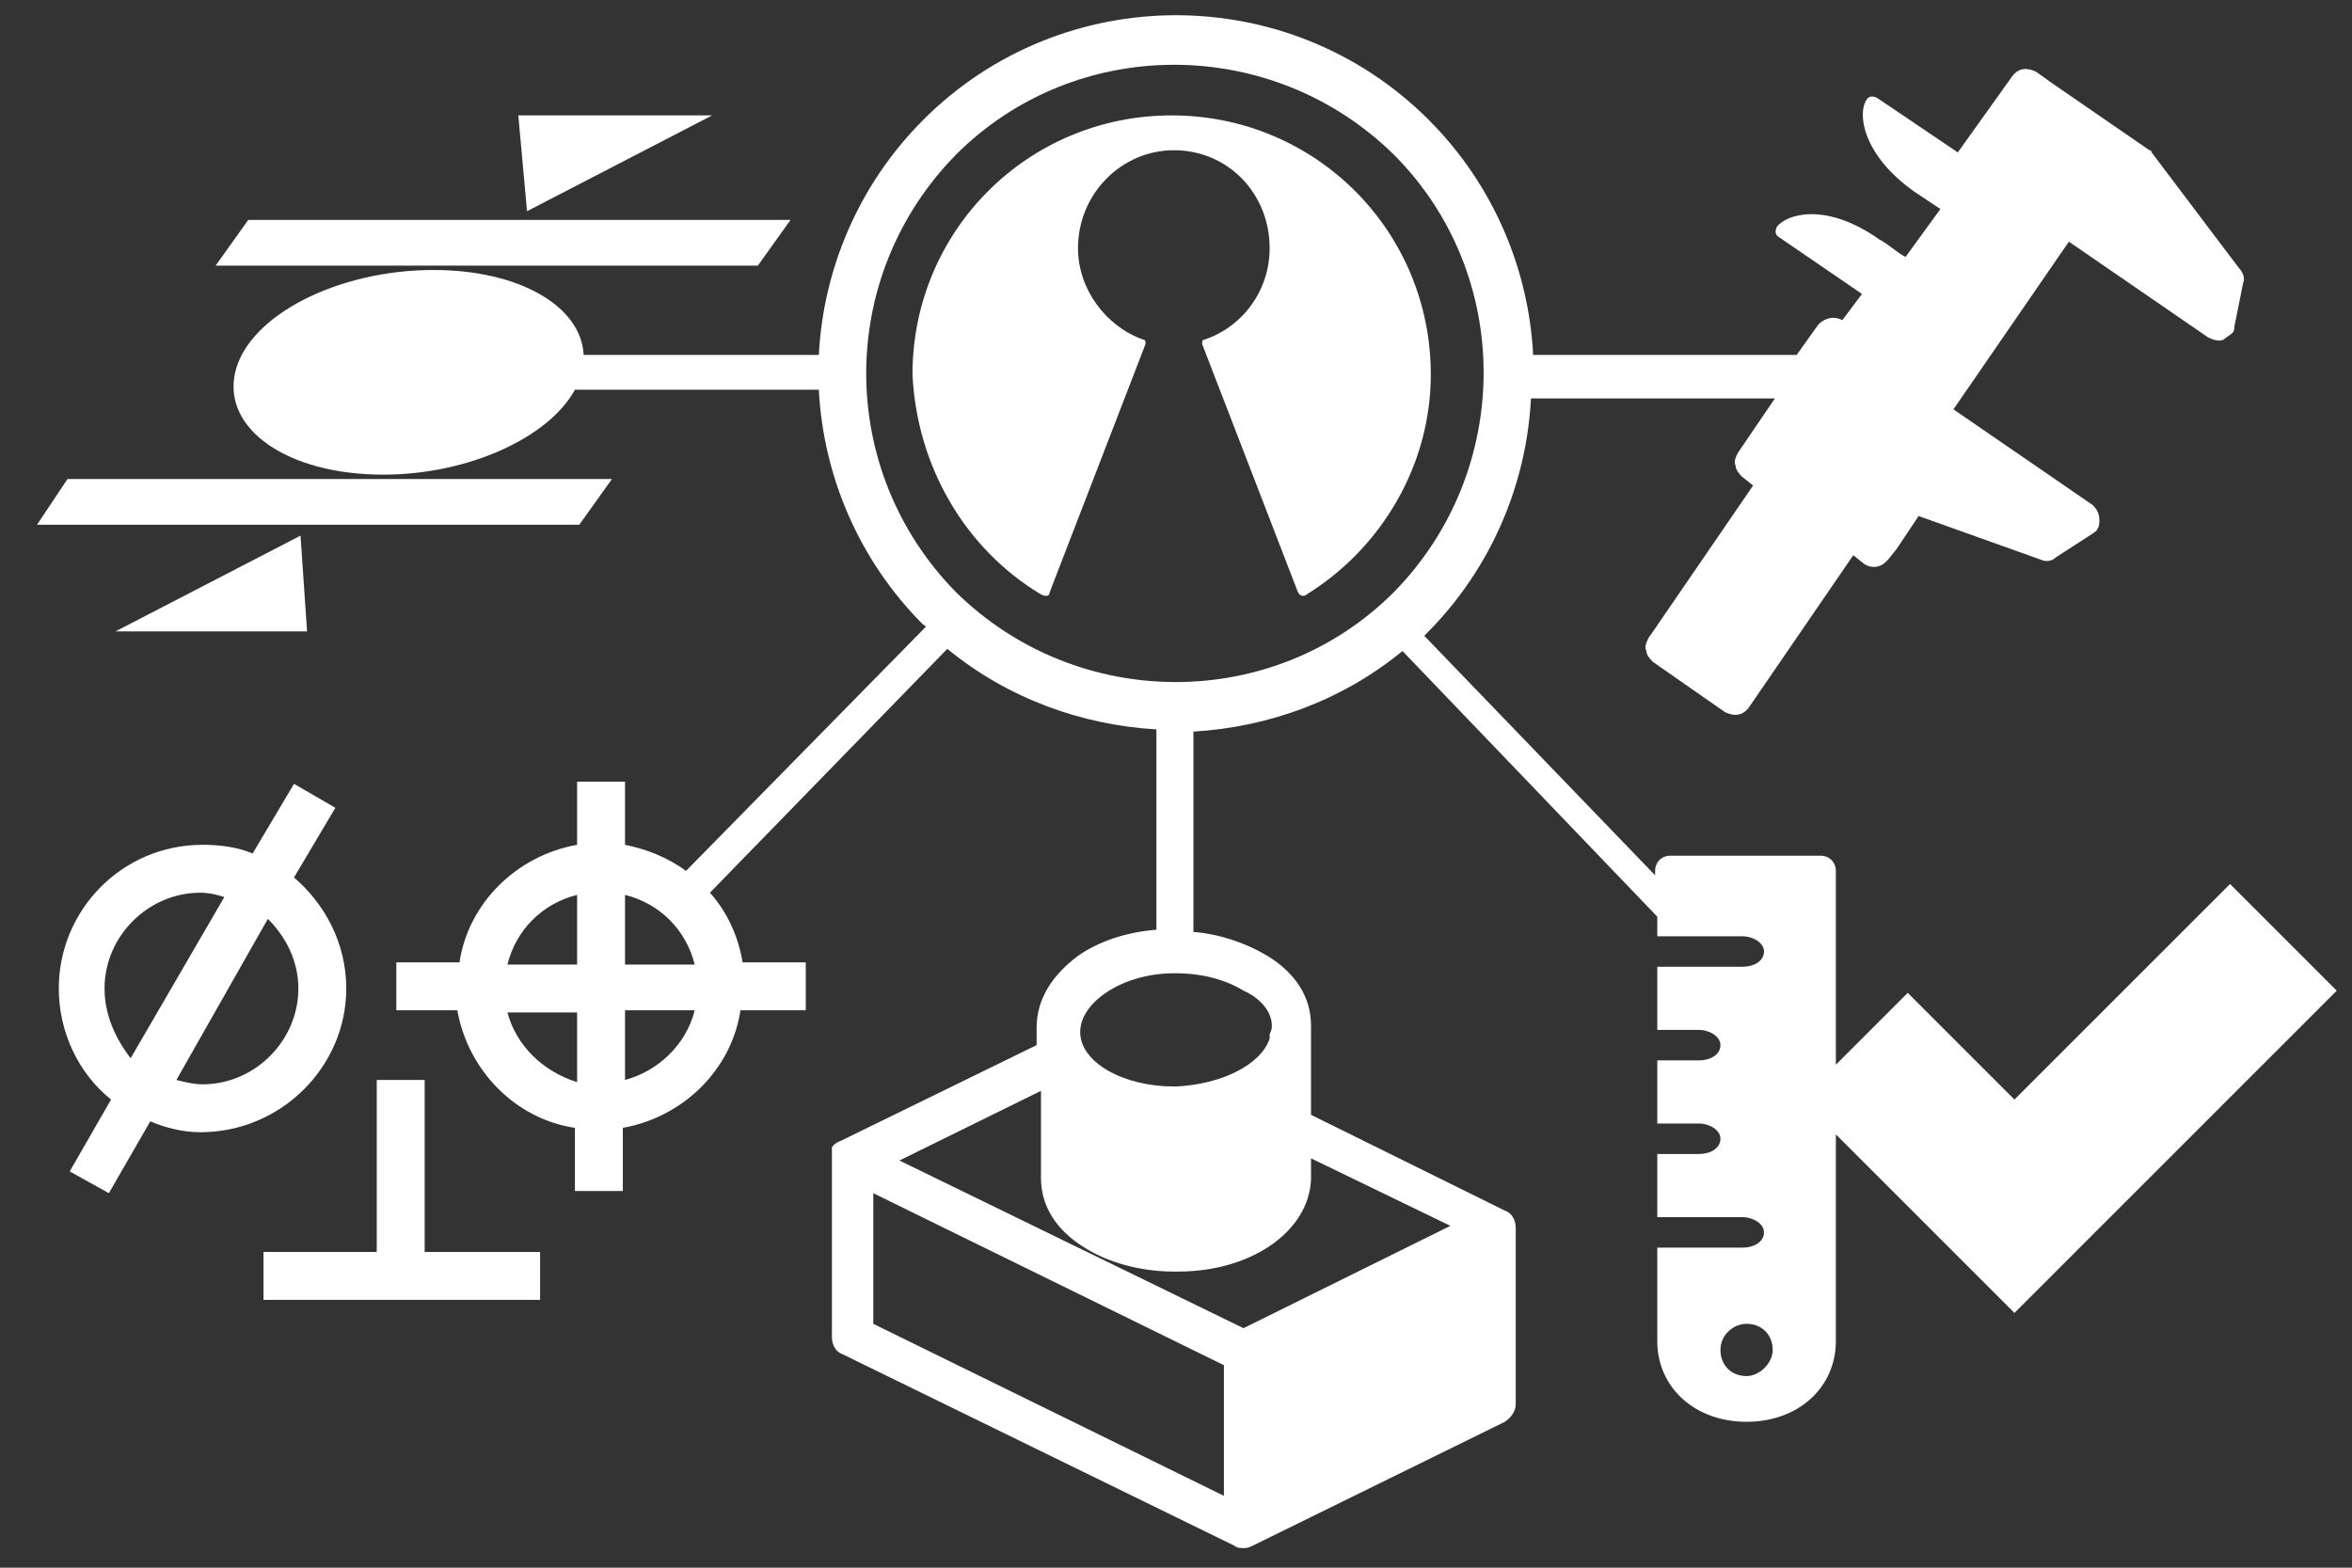 <svg version="1.2" xmlns="http://www.w3.org/2000/svg" viewBox="0 0 108 72" width="108" height="72">
	<rect x="0" y="0" width="108" height="72" fill="#333333" stroke="none"/>
	<title>icon_inspector_2-svg</title>
	<style>
		.s0 { fill: #ffffff } 
	</style>
	<g id="Layer">
		<g id="Layer">
			<path id="Layer" class="s0" d="m41.9 17.2c0-6.6 5.3-11.9 11.9-11.9c6.6 0 11.9 5.3 11.9 11.9c0 4.2-2.3 8-5.7 10.1c-0.1 0.1-0.3 0.1-0.4-0.1l-4.4-11.4c0-0.1 0-0.2 0.1-0.2c1.8-0.6 3-2.3 3-4.2c0-2.5-1.9-4.5-4.4-4.5c-2.4 0-4.4 2-4.4 4.5c0 1.9 1.3 3.6 3 4.2c0.1 0 0.1 0.1 0.1 0.2l-4.4 11.4c0 0.2-0.2 0.2-0.4 0.1c-3.5-2.1-5.7-5.9-5.9-10.1z" />
			<path id="Layer" class="s0" d="m19.5 57.5h5.3v2.2h-12.7v-2.2h5.2v-7.9h2.2z" />
			<path id="Layer" fill-rule="evenodd" class="s0" d="m38.2 52.7c0.1-0.2 0.4-0.3 0.4-0.3l9-4.4v-0.8c0-1.3 0.7-2.4 1.9-3.3c1-0.7 2.3-1.1 3.6-1.2v-9.2c-3.4-0.2-6.8-1.4-9.6-3.7l-10.9 11.2c0.8 0.9 1.3 2 1.5 3.2h2.9v2.2h-3c-0.4 2.7-2.6 4.9-5.4 5.4v2.9h-2.2v-2.9c-2.7-0.4-4.9-2.6-5.4-5.4h-2.8v-2.2h2.9c0.4-2.7 2.6-4.9 5.4-5.4v-2.9h2.2v2.9c1 0.2 2 0.6 2.8 1.2l11-11.2c0-0.1-0.1-0.1-0.1-0.1c-3-3-4.6-6.9-4.8-10.8h-11.2c-1.2 2.2-4.9 3.9-8.8 3.9c-4.4 0-7.4-2.1-6.8-4.7c0.6-2.6 4.7-4.7 9.1-4.7c4 0 6.8 1.7 6.9 3.9h10.8c0.2-3.9 1.8-7.8 4.8-10.8c6.4-6.4 16.8-6.4 23.2 0c3 3 4.6 6.9 4.8 10.8h12.1l1-1.4c0.3-0.3 0.7-0.4 1.1-0.2l0.9-1.2l-3.8-2.6c-0.2-0.1-0.2-0.3-0.1-0.5c0.5-0.6 2.3-1.1 4.7 0.6c0.4 0.2 0.8 0.6 1.2 0.8l1.6-2.2l-1.2-0.8c-2.4-1.7-2.6-3.6-2.2-4.2c0.1-0.2 0.3-0.2 0.5-0.1l3.7 2.5l2.5-3.5c0.3-0.4 0.7-0.4 1.1-0.2l0.7 0.5l4.5 3.1c0 0 0.1 0 0.1 0.1l4 5.3c0.2 0.2 0.3 0.5 0.2 0.7l-0.4 2c0 0.1 0 0.2-0.1 0.3c-0.1 0.1-0.3 0.2-0.4 0.3c-0.2 0.1-0.5 0-0.7-0.1l-6.4-4.4l-5.3 7.7l6.4 4.4c0.2 0.2 0.3 0.4 0.3 0.7c0 0.1 0 0.3-0.1 0.4c0 0.1-0.1 0.1-0.2 0.2l-1.7 1.1c-0.2 0.2-0.5 0.2-0.7 0.1l-5.6-2l-1 1.5l-0.4 0.5l-0.1 0.1c-0.3 0.3-0.7 0.3-1 0.1l-0.5-0.4l-4.8 7c-0.3 0.4-0.7 0.4-1.1 0.2l-3.3-2.3c-0.1-0.1-0.3-0.3-0.3-0.5c-0.1-0.2 0-0.4 0.1-0.6l4.8-7l-0.5-0.4c-0.1-0.1-0.3-0.3-0.3-0.5c-0.1-0.2 0-0.4 0.1-0.6l1.7-2.5h-11.2c-0.2 3.9-1.8 7.8-4.8 10.8l-0.1 0.1l10.6 11v-0.2c0-0.4 0.3-0.7 0.7-0.7h6.9c0.4 0 0.7 0.3 0.7 0.7v8.9l3.3-3.3l4.9 4.9l9.9-9.9l4.9 4.9l-14.8 14.8l-8.2-8.2v9.5c0 2.1-1.7 3.7-4.1 3.7c-2.4 0-4.1-1.6-4.1-3.7v-4.3h3.9c0.6 0 1-0.3 1-0.7c0-0.4-0.5-0.7-1-0.7h-3.9v-2.9h1.9c0.6 0 1-0.3 1-0.7c0-0.4-0.5-0.7-1-0.7h-1.9v-2.9h1.9c0.6 0 1-0.3 1-0.7c0-0.4-0.5-0.7-1-0.7h-1.9v-2.9h3.9c0.6 0 1-0.3 1-0.7c0-0.4-0.5-0.7-1-0.7h-3.9v-0.9l-11.7-12.2c-2.8 2.3-6.2 3.5-9.6 3.7v9.2c1.2 0.1 2.4 0.5 3.4 1.1c1.3 0.8 2 1.9 2 3.2v4.1l8.9 4.4c0.3 0.1 0.5 0.4 0.5 0.8v8.1c0 0.3-0.2 0.6-0.5 0.8l-11.6 5.7c-0.2 0.1-0.3 0.1-0.4 0.1c-0.1 0-0.3 0-0.4-0.1l-18-8.8c-0.3-0.1-0.5-0.4-0.5-0.8c0 0 0-8.4 0-8.7zm-14.9-8.4h3.2v-3.2c-1.6 0.4-2.8 1.6-3.2 3.2zm3.2 5.4v-3.2h-3.2c0.4 1.5 1.6 2.7 3.2 3.2zm5.4-3.3h-3.2v3.2c1.5-0.4 2.8-1.6 3.2-3.2zm0-2.1c-0.4-1.6-1.6-2.8-3.2-3.2v3.2zm12-17.1c5.6 5.5 14.6 5.5 20.1 0c5.5-5.6 5.5-14.6 0-20.1c-5.6-5.5-14.6-5.5-20.1 0c-5.5 5.6-5.5 14.5 0 20.1zm12.3 35.5l-16.1-7.9v6l16.1 7.9zm-2.1-4.3c-0.1 0-0.1 0-0.2 0c-1.5 0-3-0.4-4.1-1.1c-1.3-0.8-2-1.9-2-3.2v-4l-6.5 3.2l15.8 7.7l9.5-4.7l-6.4-3.1v0.7c0.1 2.5-2.6 4.5-6.1 4.5zm3-12.9c-0.8-0.5-1.9-0.8-3.1-0.8h-0.1c-2.3 0-4.3 1.3-4.3 2.7c0 1.4 2 2.5 4.3 2.5h0.1c2.1-0.1 3.9-1 4.3-2.2c0-0.1 0-0.1 0-0.2c0.1-0.2 0.1-0.3 0.1-0.4c0-0.8-0.8-1.4-1.3-1.6zm24.3 16.5c0-0.7-0.5-1.2-1.2-1.2c-0.6 0-1.2 0.5-1.2 1.2c0 0.7 0.5 1.2 1.2 1.2c0.6 0 1.2-0.6 1.2-1.2z" />
			<path id="Layer" fill-rule="evenodd" class="s0" d="m9.2 52c-0.8 0-1.6-0.2-2.3-0.5l-1.9 3.3l-1.8-1l1.9-3.3c-1.5-1.2-2.4-3.1-2.4-5.1c0-3.6 2.9-6.6 6.6-6.6c0.8 0 1.6 0.1 2.3 0.4l1.9-3.2l1.9 1.1l-1.9 3.2c1.4 1.2 2.4 3 2.4 5.1c0 3.6-3 6.6-6.7 6.6zm-3.2-3.4l4.3-7.4c-0.3-0.1-0.7-0.2-1.1-0.2c-2.4 0-4.4 2-4.4 4.4c0 1.2 0.5 2.3 1.2 3.2zm2.1 1c0.4 0.1 0.8 0.2 1.2 0.2c2.4 0 4.4-2 4.4-4.4c0-1.3-0.6-2.4-1.4-3.2z" />
			<path id="Layer" class="s0" d="m34.8 12.2h-24.9l1.5-2.1h24.9z" />
			<path id="Layer" class="s0" d="m26.6 24.1h-24.9l1.4-2.1h25z" />
			<path id="Layer" class="s0" d="m5.3 29l8.5-4.4l0.3 4.4h-2.5h-2.6z" />
			<path id="Layer" class="s0" d="m24.2 9.7l-0.4-4.4h2.6h2.6h3.7z" />
		</g>
	</g>
</svg>